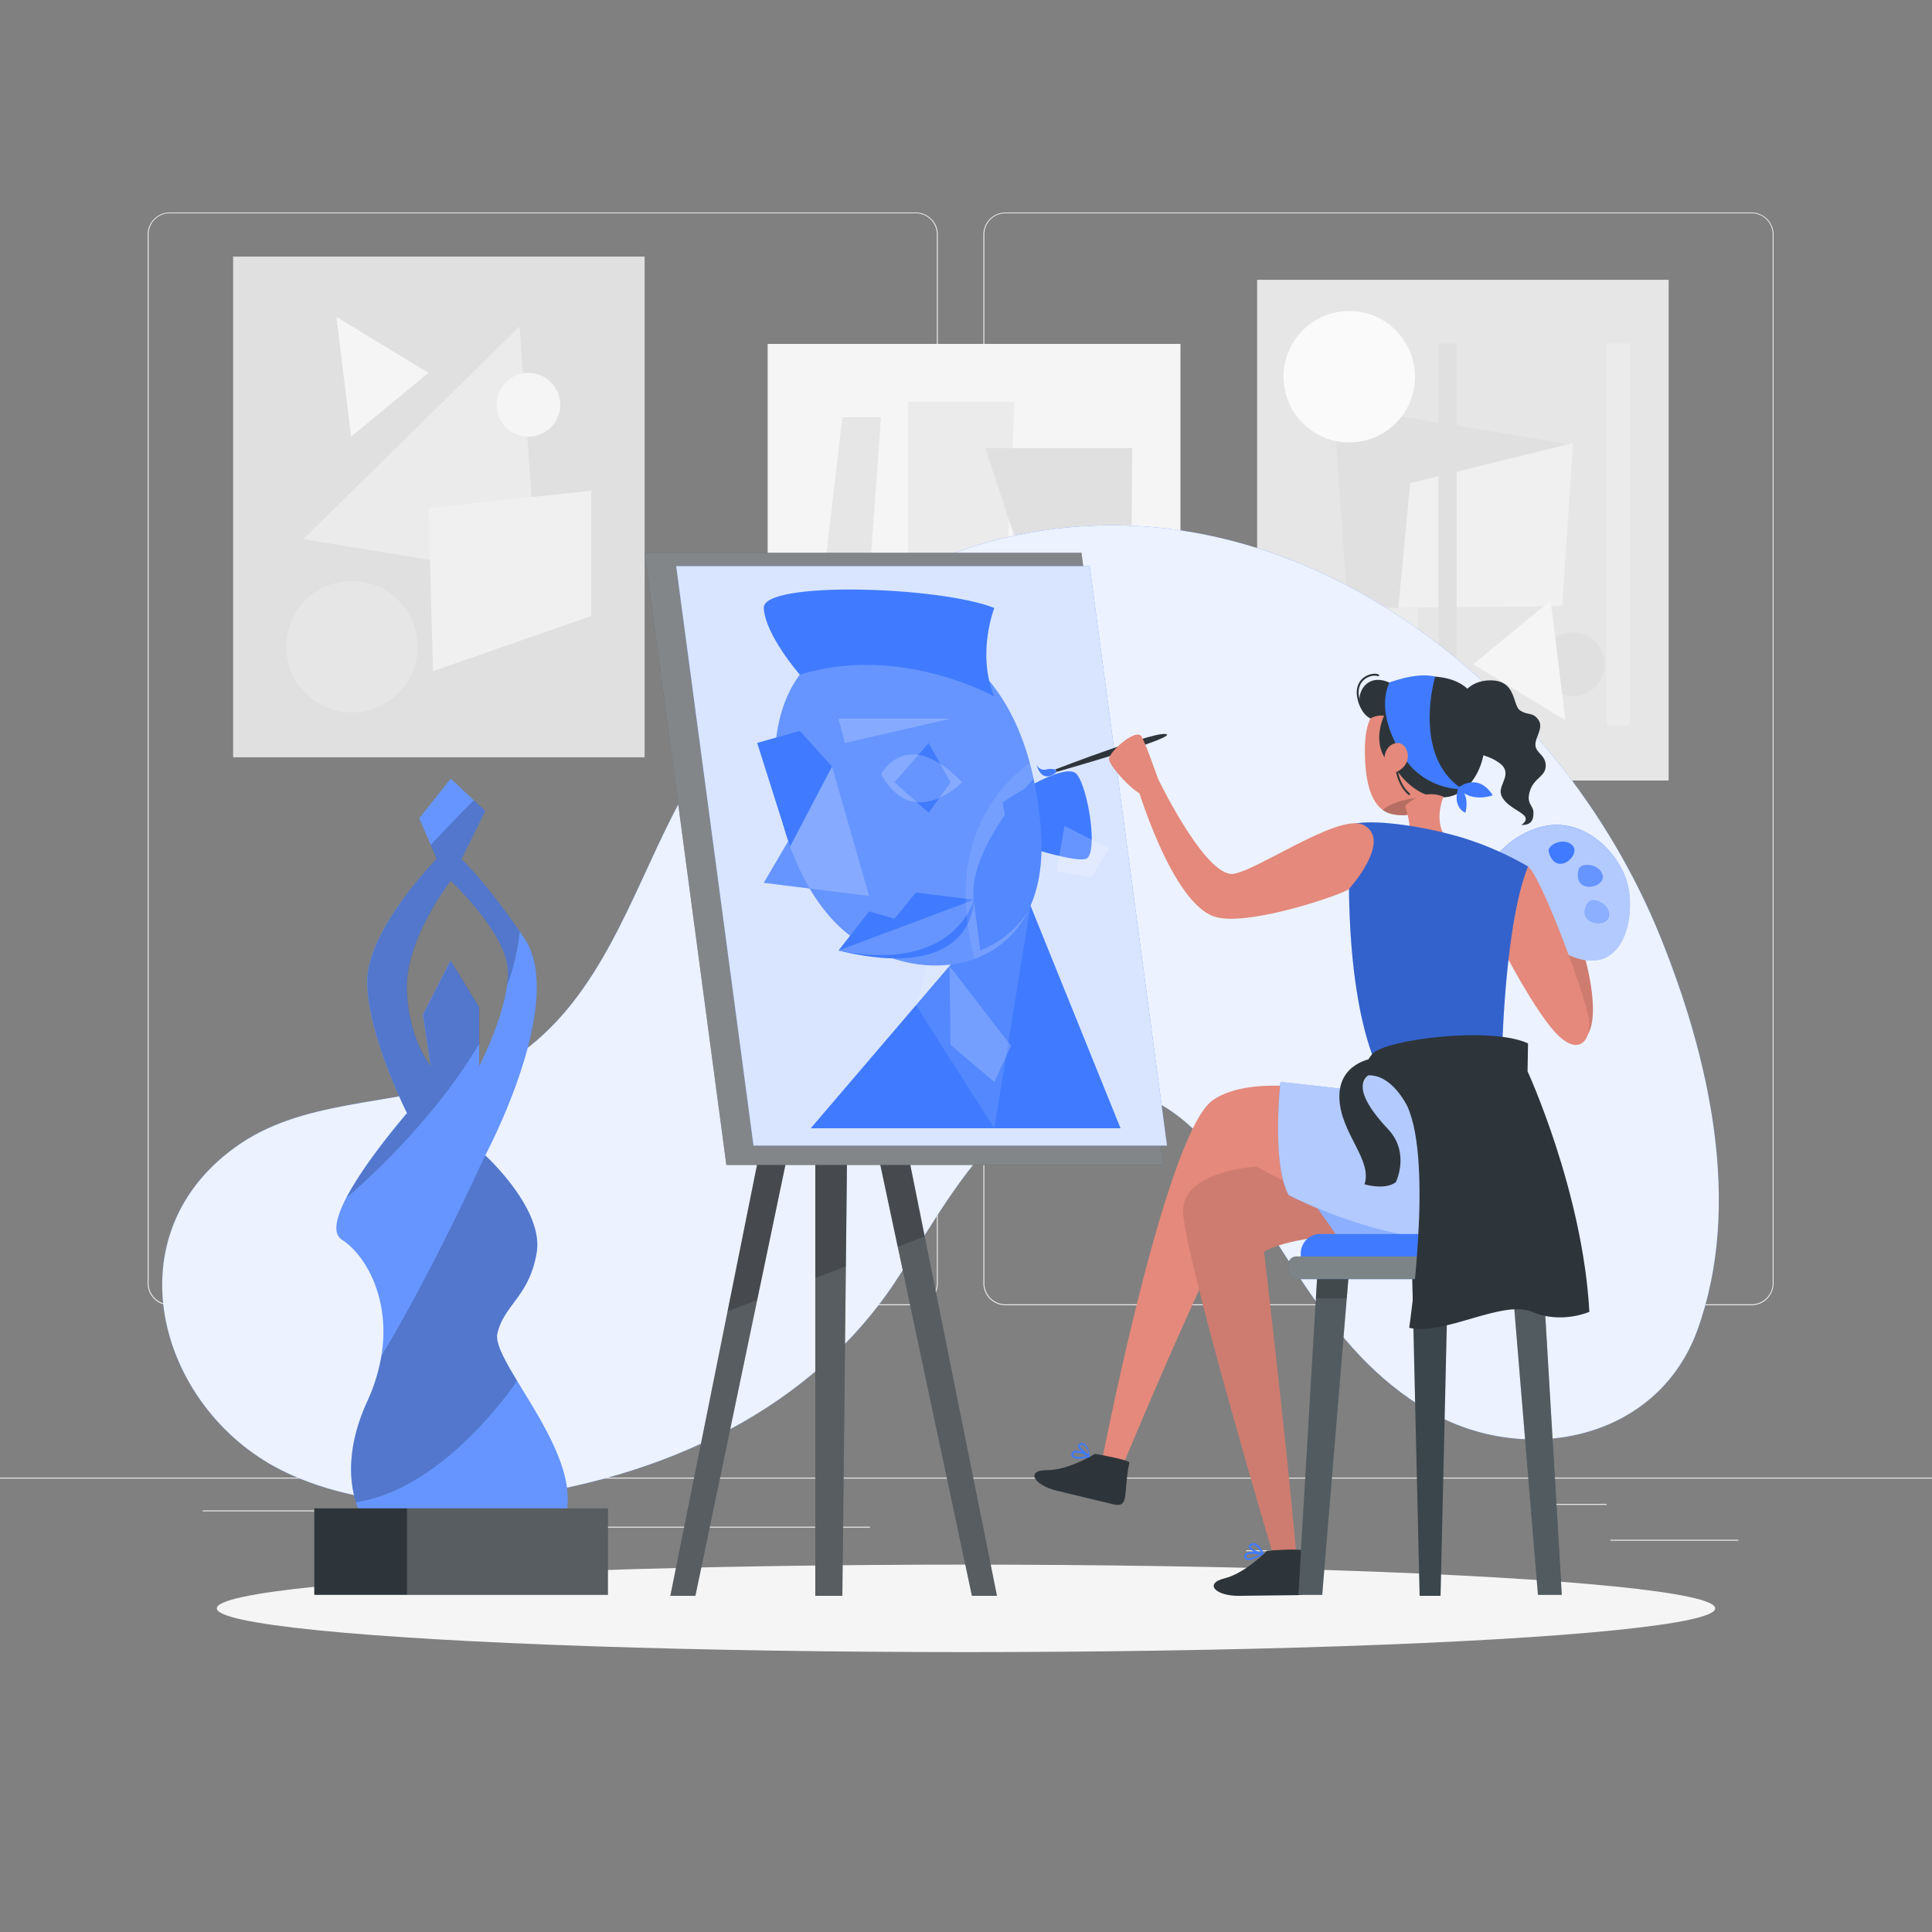 <svg xmlns="http://www.w3.org/2000/svg" viewBox="0 0 500 500"><rect x="0" y="0" width="500" height="500" fill="#808080" stroke="none"/><g id="background-complete"><rect y="382.4" width="500" height="0.25" style="fill:#ebebeb"></rect><rect x="416.78" y="398.49" width="33.12" height="0.25" style="fill:#ebebeb"></rect><rect x="322.53" y="401.21" width="8.69" height="0.25" style="fill:#ebebeb"></rect><rect x="396.59" y="389.21" width="19.19" height="0.25" style="fill:#ebebeb"></rect><rect x="52.46" y="390.89" width="43.19" height="0.25" style="fill:#ebebeb"></rect><rect x="104.56" y="390.89" width="6.33" height="0.25" style="fill:#ebebeb"></rect><rect x="131.47" y="395.11" width="93.68" height="0.25" style="fill:#ebebeb"></rect><path d="M237,337.8H43.91a5.71,5.71,0,0,1-5.7-5.71V60.66A5.71,5.71,0,0,1,43.91,55H237a5.71,5.71,0,0,1,5.71,5.71V332.09A5.71,5.71,0,0,1,237,337.8ZM43.91,55.2a5.46,5.46,0,0,0-5.45,5.46V332.09a5.46,5.46,0,0,0,5.45,5.46H237a5.47,5.47,0,0,0,5.46-5.46V60.66A5.47,5.47,0,0,0,237,55.2Z" style="fill:#ebebeb"></path><path d="M453.31,337.8H260.21a5.72,5.72,0,0,1-5.71-5.71V60.66A5.72,5.72,0,0,1,260.21,55h193.1A5.71,5.71,0,0,1,459,60.66V332.09A5.71,5.71,0,0,1,453.31,337.8ZM260.21,55.2a5.47,5.47,0,0,0-5.46,5.46V332.09a5.47,5.47,0,0,0,5.46,5.46h193.1a5.47,5.47,0,0,0,5.46-5.46V60.66a5.47,5.47,0,0,0-5.46-5.46Z" style="fill:#ebebeb"></path><rect x="198.67" y="89" width="106.83" height="141.02" style="fill:#f5f5f5"></rect><polygon points="235 104 235 166 259.7 164.61 262.54 104 235 104" style="fill:#ebebeb"></polygon><polygon points="255 116 293 116 292.67 170.27 272.99 170.58 255 116" style="fill:#e0e0e0"></polygon><polygon points="218 108 228 108 224.5 156.42 212 159.51 218 108" style="fill:#e6e6e6"></polygon><rect x="60.33" y="66.4" width="106.5" height="129.59" style="fill:#e0e0e0"></rect><polygon points="134.47 84.5 78.5 139.51 139.05 149.5 134.47 84.5" style="fill:#ebebeb"></polygon><polygon points="110.89 131.45 112.07 173.7 153 159.42 153 127 110.89 131.45" style="fill:#f0f0f0"></polygon><circle cx="91.07" cy="167.36" r="17.01" transform="translate(-91.67 113.41) rotate(-45)" style="fill:#e6e6e6"></circle><circle cx="136.75" cy="104.75" r="8.25" style="fill:#f5f5f5"></circle><polygon points="87.06 82 110.89 96.5 90.86 113 87.06 82" style="fill:#f5f5f5"></polygon><rect x="325.33" y="72.4" width="106.5" height="129.59" transform="translate(757.17 274.4) rotate(180)" style="fill:#e6e6e6"></rect><polygon points="349.7 169.9 405.67 114.89 345.12 104.9 349.7 169.9" style="fill:#e0e0e0"></polygon><polygon points="404.32 156.85 407.09 114.67 364.95 125.02 361.89 157.3 404.32 156.85" style="fill:#f0f0f0"></polygon><circle cx="349.19" cy="97.5" r="17.01" style="fill:#fafafa"></circle><circle cx="407.06" cy="171.9" r="8.25" style="fill:#e0e0e0"></circle><polygon points="405.11 186.4 381.28 171.9 401.31 155.4 405.11 186.4" style="fill:#f5f5f5"></polygon><rect x="372.28" y="88.89" width="4.68" height="103.48" style="fill:#e0e0e0"></rect><rect x="415.78" y="88.89" width="6.06" height="98.9" style="fill:#ebebeb"></rect><rect x="336.02" y="157.3" width="30.96" height="30.96" style="fill:#ebebeb"></rect></g><g id="background-simple"><path d="M89.84,286.06C79.51,288,69.46,290.64,60.75,297c-32.78,23.78-19,68.9,13.38,84.13,16,7.5,34.22,9,51.76,7.16,41-4.26,81.93-20.89,105.61-56.28,13.43-20.08,30.64-56.77,60.67-49.46,8,1.95,14.95,7.23,20.29,13.53,19.79,23.33,29.54,53,57.55,69.21,24.66,14.25,58.93,7.52,69.29-21.11,11.78-32.52,2.94-70.66-9.53-101.56C403.66,177.84,335.24,123,262.49,138.64c-40.08,8.61-70.1,36.42-88.35,72.23-10.87,21.32-18.77,46.52-38.87,61.29C122,281.92,105.59,283.13,89.84,286.06Z" style="fill:#407BFF"></path><path d="M89.84,286.06C79.51,288,69.46,290.64,60.75,297c-32.78,23.78-19,68.9,13.38,84.13,16,7.5,34.22,9,51.76,7.16,41-4.26,81.93-20.89,105.61-56.28,13.43-20.08,30.64-56.77,60.67-49.46,8,1.95,14.95,7.23,20.29,13.53,19.79,23.33,29.54,53,57.55,69.21,24.66,14.25,58.93,7.52,69.29-21.11,11.78-32.52,2.94-70.66-9.53-101.56C403.66,177.84,335.24,123,262.49,138.64c-40.08,8.61-70.1,36.42-88.35,72.23-10.87,21.32-18.77,46.52-38.87,61.29C122,281.92,105.59,283.13,89.84,286.06Z" style="fill:#fff;opacity:0.9;isolation:isolate"></path></g><g id="Shadow"><ellipse id="path" cx="250" cy="416.24" rx="193.89" ry="11.32" style="fill:#f5f5f5"></ellipse></g><g id="Canvas"><polygon points="258.02 413 251.53 413 232.33 322.65 219.6 262.78 218.91 327.74 218 413 211 413 211 264.43 195.96 336.44 179.97 413 173.48 413 188.3 339.35 211.5 224 220 224 239.31 320 258.02 413" style="fill:#2e353a"></polygon><polygon points="258.02 413 251.53 413 232.33 322.65 219.6 262.78 218.91 327.74 218 413 211 413 211 264.43 195.96 336.44 179.97 413 173.48 413 188.3 339.35 211.5 224 220 224 239.31 320 258.02 413" style="fill:#fff;opacity:0.2;isolation:isolate"></polygon><polygon points="239.31 320 232.33 322.65 219.6 262.78 218.91 327.74 211 330.74 211 264.43 195.96 336.44 188.3 339.35 211.5 224 220 224 239.31 320" style="opacity:0.2;isolation:isolate"></polygon><polygon points="301.02 301.49 187.98 301.49 166.84 143.07 279.88 143.07 301.02 301.49" style="fill:#2e353a"></polygon><polygon points="301.02 301.49 187.98 301.49 166.84 143.07 279.88 143.07 301.02 301.49" style="fill:#fff;opacity:0.4;isolation:isolate"></polygon><polygon points="302.02 296.48 195 296.48 174.99 146.51 282.01 146.51 302.02 296.48" style="fill:#407BFF"></polygon><polygon points="302.02 296.48 195 296.48 174.99 146.51 282.01 146.51 302.02 296.48" style="fill:#fff;opacity:0.8;isolation:isolate"></polygon><polygon points="264.25 228.33 209.81 292 290 292 264.25 228.33" style="fill:#407BFF"></polygon><polyline points="245.71 250.01 261.67 270.65 257.33 280 246 270.43 245.71 248.6" style="fill:#fff;opacity:0.2;isolation:isolate"></polyline><polygon points="266.7 234.39 257.33 292 237.03 260.17 245.71 229.47 266.7 234.39" style="fill:#fff;opacity:0.1;isolation:isolate"></polygon><path d="M252.22,248.14c-11.49,4.19-26.18.6-35.92-9.27C197.67,220,191,172.33,222,165c20.46-4.84,37.7,7.32,44.51,32.46a92.35,92.35,0,0,1,2.93,18.66C270.5,234,262.7,244.33,252.22,248.14Z" style="fill:#407BFF"></path><polygon points="197.67 228.47 215.33 198.37 224.93 231.88 197.67 228.47" style="fill:#407BFF"></polygon><path d="M228,200.37s6.67-12.79,21,2.09C249,202.46,236.33,215.4,228,200.37Z" style="fill:#407BFF"></path><polygon points="246 186 217 186 218.67 192.29 246 186" style="fill:#407BFF"></polygon><polygon points="207 189.15 215.33 198.37 204.48 219.07 196 192.29 207 189.15" style="fill:#407BFF"></polygon><path d="M266,235.94c-9.39,18.42-35.08,17.71-49.67,2.93C197.67,220,191,172.33,222,165c21.53-5.1,39.49,8.64,45.5,36.51,0,0-17.17,18.25-15.5,31.37L253.67,246A26.47,26.47,0,0,0,266,235.94Z" style="fill:#fff;opacity:0.2;isolation:isolate"></path><polygon points="197.67 228.47 215.33 198.37 224.93 231.88 197.67 228.47" style="fill:#fff;opacity:0.2;isolation:isolate"></polygon><polygon points="246 186 217 186 218.67 192.29 246 186" style="fill:#fff;opacity:0.2;isolation:isolate"></polygon><polygon points="207 189.15 215.33 198.37 204.48 219.07 196 192.29 207 189.15" style="fill:#407BFF"></polygon><path d="M217,246l7.93-10.13,6.57,1.9L237,231l15,1.84S252.67,254.67,217,246Z" style="fill:#407BFF"></path><path d="M217,246l35-13.12S247.24,252,217,246Z" style="fill:#fff;opacity:0.2;isolation:isolate"></path><polygon points="240.33 192.29 231.5 202.46 240.33 210.34 246 202.46 240.33 192.29" style="fill:#407BFF"></polygon><path d="M228,200.37s6.67-12.79,21,2.09C249,202.46,236.33,215.4,228,200.37Z" style="fill:#fff;opacity:0.2;isolation:isolate"></path><path d="M207,174.61s-9-10.28-9.33-17.28,45.24-5.66,59.66,0c0,0-4.66,11.88,0,22.94C257.33,180.27,233,166.56,207,174.61Z" style="fill:#407BFF"></path><path d="M259.47,207.64s16.2-10.91,19.2-7.27,5.66,20.85,2.33,21.91-19.67-4.5-19.67-4.5Z" style="fill:#407BFF"></path><polygon points="275.5 213.78 273.44 225.47 282.54 227.04 287 219.54 275.5 213.78" style="fill:#fff;opacity:0.2;isolation:isolate"></polygon><path d="M252.22,248.14l-.21-.79c-7.5-29.52,6.87-44.34,14.5-49.89a92.35,92.35,0,0,1,2.93,18.66C270.5,234,262.7,244.33,252.22,248.14Z" style="fill:#fff;opacity:0.1;isolation:isolate"></path></g><g id="Statue"><path d="M133.8,357.33c-3.24-5.37-5.66-9.77-5.08-12.25,1.72-7.43,8.28-9.58,10.17-20.92C140.75,313,126,299.41,125.57,299h0s21.44-40,9.94-56.5c-.35-.5-.69-1-1-1.46-10.75-15.26-15.14-18.62-15.14-18.62l6.23-12.56-3-2.77-5.95-5.57-8.15,10.25,3,6.94,1.53,3.58S95.5,240,95.06,253.41s10.27,34.67,10.27,34.67-10.6,12.16-15.66,21.82c-2.59,5-3.72,9.29-1.17,10.93,6,3.86,12.66,15.13,10.21,30.09a46.57,46.57,0,0,1-3.65,11.74c-5.43,11.88-4.62,20.74-2.94,26.11a19.12,19.12,0,0,0,2.94,6.06L146,393.49C150,382.51,140.26,368,133.8,357.33Zm-17.15-129.4s13.52,12.72,14.68,22.15a19.44,19.44,0,0,1-.12,5C130,264.38,124,275.93,124,275.93l0-5.85,0-9.4-7.4-12.08-7.15,14,2,13.33s-5.83-7.07-6.17-20S116.65,227.93,116.65,227.93Z" style="fill:#407BFF"></path><path d="M133.8,357.33c-3.24-5.37-5.66-9.77-5.08-12.25,1.72-7.43,8.28-9.58,10.17-20.92C140.75,313,126,299.41,125.57,299h0s21.44-40,9.94-56.5c-.35-.5-.69-1-1-1.46-10.75-15.26-15.14-18.62-15.14-18.62l6.23-12.56-3-2.77-5.95-5.57-8.15,10.25,3,6.94,1.53,3.58S95.5,240,95.06,253.41s10.27,34.67,10.27,34.67-10.6,12.16-15.66,21.82c-2.59,5-3.72,9.29-1.17,10.93,6,3.86,12.66,15.13,10.21,30.09a46.57,46.57,0,0,1-3.65,11.74c-5.43,11.88-4.62,20.74-2.94,26.11a19.12,19.12,0,0,0,2.94,6.06L146,393.49C150,382.51,140.26,368,133.8,357.33Zm-17.15-129.4s13.52,12.72,14.68,22.15a19.44,19.44,0,0,1-.12,5C130,264.38,124,275.93,124,275.93l0-5.85,0-9.4-7.4-12.08-7.15,14,2,13.33s-5.83-7.07-6.17-20S116.65,227.93,116.65,227.93Z" style="fill:#fff;opacity:0.2;isolation:isolate"></path><path d="M131.21,255.1a19.44,19.44,0,0,0,.12-5c-1.16-9.43-14.68-22.15-14.68-22.15S105,243,105.33,255.93s6.17,20,6.17,20l-2-13.33,7.15-14,7.4,12.08,0,9.4c-13.3,22.45-34.33,39.83-34.33,39.83h0c5.06-9.66,15.66-21.82,15.66-21.82s-10.72-21.26-10.27-34.67S113,222.28,113,222.28l-1.53-3.58c4.26-4.57,8.13-8.57,11.13-11.62l3,2.77-6.23,12.56s4.39,3.36,15.14,18.62A56.29,56.29,0,0,1,131.21,255.1Z" style="opacity:0.2;isolation:isolate"></path><path d="M128.72,345.08c-.58,2.48,1.84,6.88,5.08,12.25a79.43,79.43,0,0,1-5.08,6.75c-13.81,16.59-27,23.36-36.6,24.69-1.68-5.37-2.49-14.23,2.94-26.11a46.57,46.57,0,0,0,3.65-11.74C112.3,328.44,125.56,299,125.56,299h0c.45.41,15.18,14,13.32,25.16C137,335.5,130.44,337.65,128.72,345.08Z" style="opacity:0.2;isolation:isolate"></path><rect x="81.33" y="390.36" width="76" height="22.39" style="fill:#2e353a"></rect><rect x="105.33" y="390.36" width="52" height="22.39" style="fill:#fff;opacity:0.2;isolation:isolate"></rect></g><g id="Character"><path d="M409.67,246s6.81,22-1.68,23.93S402.33,246,402.33,246Z" style="fill:#e4897b"></path><path d="M409.67,246s6.81,22-1.68,23.93S402.33,246,402.33,246Z" style="opacity:0.1;isolation:isolate"></path><path d="M382.64,232.07c.7-8.8,8.71-16.55,17.14-18.28,9.11-1.87,17.66,5,20.83,13.17s.49,24.45-11.67,21.23c-4.66-1.23-8.23-4.5-13-5.71-4.13-1.06-8.89-1.58-11.74-5.15A7.28,7.28,0,0,1,382.64,232.07Z" style="fill:#407BFF"></path><path d="M420.61,227c-3.17-8.19-11.72-15-20.83-13.17-8.43,1.73-16.44,9.48-17.14,18.28a7.28,7.28,0,0,0,1.56,5.26c2.85,3.57,7.61,4.09,11.74,5.15,4.77,1.21,8.34,4.48,13,5.71C421.1,251.41,423.79,235.16,420.61,227Zm-19.79-6.47c-.54-2,4.26-4.08,6.27-1.56S402.62,227,400.82,220.49Zm7.72,4.5c.47-2,5.7-1.53,6.25,1.64S407,231.57,408.54,225Zm2.49,8.48c1.11-1.7,5.88.49,5.32,3.66S407.34,239.14,411,233.47Z" style="fill:#fff;opacity:0.6;isolation:isolate"></path><path d="M408.54,225c.47-2,5.7-1.53,6.25,1.64S407,231.57,408.54,225Z" style="fill:#fff;opacity:0.2;isolation:isolate"></path><path d="M411,233.47c1.11-1.7,5.88.49,5.32,3.66S407.34,239.14,411,233.47Z" style="fill:#fff;opacity:0.4;isolation:isolate"></path><path d="M395.45,224.26C399,227,410.37,258,411.19,263.5s-2.52,10.5-8.86,3.5-16-26.33-16-26.33Z" style="fill:#e4897b"></path><path d="M285,379l4.75,2.25s31-75,36-75.21,55.91,23.19,68.67,10.21S388.75,272,388.75,272s-30.69-4.38-33,2.55a48.61,48.61,0,0,0-1.3,6.22c-.35,2.12-.59,3.9-.59,3.9h0c-.95-.24-27.76-8.19-39.9,0C301.61,293,285,379,285,379Z" style="fill:#e4897b"></path><path d="M372.4,319.38s-33.79-1.88-45.27,4.54c0,0,5.81,49.25,8.44,79.38l-5.63.64s-24-80.52-23.75-90.77,19-11.25,19-11.25S348.13,315.17,372.4,319.38Z" style="fill:#e4897b"></path><g style="opacity:0.1;isolation:isolate"><path d="M372.4,319.38s-33.79-1.88-45.27,4.54c0,0,5.81,49.25,8.44,79.38l-5.63.64s-24-80.52-23.75-90.77,19-11.25,19-11.25S348.13,315.17,372.4,319.38Z"></path></g><polygon points="337.8 308.23 347.57 322 372.4 319.38 337.8 308.23" style="fill:#407BFF"></polygon><polygon points="337.8 308.23 347.57 322 372.4 319.38 337.8 308.23" style="fill:#fff;opacity:0.4;isolation:isolate"></polygon><path d="M337.1,401.37c0-.75-9.18-.05-9.18-.05s-5.57,5.8-11,7.15-2.36,4.6,3.76,4.53l15.14-.18C340.14,412.76,337.37,409.09,337.1,401.37Z" style="fill:#2e353a"></path><path d="M323.1,403.72a1.21,1.21,0,0,1-.78-.21.88.88,0,0,1-.24-1,1,1,0,0,1,.48-.62,3.7,3.7,0,0,1,2.06-.25c-.75-.39-1.41-.86-1.45-1.35,0-.31.18-.57.6-.77a1.4,1.4,0,0,1,1.18-.05c1.25.5,2,2.46,2.08,2.57s0-.06,0-.06h0v.16s0-.1,0-.08h0s0-.08,0-.08h0s0,.27-.07.29C326.42,402.52,324.37,403.72,323.1,403.72Zm.85-1.61a2.44,2.44,0,0,0-1.14.21.52.52,0,0,0-.26.33c-.09.36,0,.45.07.48.44.35,2.11-.17,3.45-.76A11.08,11.08,0,0,0,324,402.11Zm.46-2.24a1,1,0,0,0-.43.1c-.12.06-.33.18-.32.31,0,.41,1.34,1.11,2.71,1.61a4,4,0,0,0-1.6-1.95A.92.92,0,0,0,324.41,399.87Z" style="fill:#407BFF"></path><path d="M292.28,378.55c.16-.73-8.89-2.3-8.89-2.3s-6.82,4.25-12.44,4.22-3.42,3.88,2.53,5.32l14.71,3.54C292.42,390.35,290.65,386.11,292.28,378.55Z" style="fill:#2e353a"></path><path d="M279.23,377.5a2.36,2.36,0,0,1-1.81-.51.86.86,0,0,1,0-1,1,1,0,0,1,.62-.49,3.79,3.79,0,0,1,2.05.27c-.63-.56-1.16-1.19-1.07-1.66.06-.31.31-.51.77-.61a1.08,1.08,0,0,1,1,.25c1.09.79,1.19,3.05,1.19,3.15h0V377h.31v0h0V377H282v0h0v0h0v0s.13,0,.11,0,.05,0,0,0h0s0,.09-.08.1A14.43,14.43,0,0,1,279.23,377.5Zm-.68-1.58a1.36,1.36,0,0,0-.36.05.53.53,0,0,0-.33.25c-.17.33-.08.44-.05.48.34.45,2.09.35,3.53.11A7.88,7.88,0,0,0,278.55,375.92Zm1.58-2-.23,0c-.13,0-.36.1-.38.23-.08.4,1,1.4,2.23,2.22a4,4,0,0,0-1.07-2.28A.88.88,0,0,0,280.13,374Z" style="fill:#407BFF"></path><path d="M331.39,280s-2.39,21,2.11,29.29c0,0,20.34,10.75,41.17,11.75s36.34-7.72,14.08-49c0,0-6.45-5-17.48-5s-15.52,7.56-15.52,7.56l-3.87,7.69Z" style="fill:#407BFF"></path><path d="M331.39,280s-2.39,21,2.11,29.29c0,0,20.34,10.75,41.17,11.75s36.34-7.72,14.08-49c0,0-6.45-5-17.48-5s-15.52,7.56-15.52,7.56l-3.87,7.69Z" style="fill:#fff;opacity:0.6;isolation:isolate"></path><path d="M356.66,185.93s-4.16-.05-5.16-5.37,3.9-6.43,5.16-5.79" style="fill:none;stroke:#2e353a;stroke-linecap:round;stroke-linejoin:round;stroke-width:0.5px"></path><path d="M366.9,210.27a12.19,12.19,0,0,1-3.39.73h0c-2.36,0-4.22-.31-5.68-1.4-3.3-2.47-4.5-7.93-4.59-14.67-.14-8.8,2.21-13.58,10.7-14.31C378,179.41,381.05,205.85,366.9,210.27Z" style="fill:#e4897b"></path><path d="M370.53,206.19a17,17,0,0,1-7,4.81h0c-2.36,0-4.22-.3-5.68-1.39C362.1,206.13,370.53,206.19,370.53,206.19Z" style="opacity:0.2;isolation:isolate"></path><path d="M358.21,185.21S353.88,194,361.26,199c0,0,5.06,8.4,13.21,7.27s13-13.86,7.6-24.93c-5.1-10.5-22.49-4.68-22.49-4.68-7.42-3.37-10.43,6.27-4.92,9.28A5.76,5.76,0,0,1,358.21,185.21Z" style="fill:#2e353a"></path><path d="M365.42,198.67c-2.44-2.5-9.76-13.3-5.84-22,0,0,6.92-2.82,11.84-1.55,0,0-6.14,20.57,7.11,29.15A18.68,18.68,0,0,1,365.42,198.67Z" style="fill:#407BFF"></path><path d="M377.42,203.83s5-4.16,8.91,2c0,0-4.16,1.57-7.41-.54,0,0,1.16,1.81.33,5.05C379.25,210.34,375.75,209.08,377.42,203.83Z" style="fill:#407BFF"></path><path d="M361.22,197.53s.12,5.14,3.46,8" style="fill:none;stroke:#2e353a;stroke-linecap:round;stroke-linejoin:round;stroke-width:0.5px"></path><path d="M358.29,196.4c-.1-1.54,1.06-4.24,3.64-4.1s4.54,6.11-1.88,8C359.13,200.6,358.49,199.61,358.29,196.4Z" style="fill:#e4897b"></path><path d="M377,183.08s1.2-6.75,8.36-7,6,6.34,8,7.75,3.25.34,4.75,2.42-.83,4.5-.75,6.58,2.67,2.5,2.67,5.34-3,3.08-4.08,6.5.91,3.68.91,5.67-.66,3.24-3.16,3.16c0,0,2.06-1.17.7-2.5s-4.9-2.58-5.89-5.25,3.44-5.58-.65-8.42-6.25-.91-7.75-6.5S377,183.08,377,183.08Z" style="fill:#2e353a"></path><path d="M366.17,224.38c6.19.76,9.76-6.08,9.76-6.08-5.84-4-2.35-12.11-2.35-12.11-5.66-2.35-9.94,2.4-9.94,2.4a28.74,28.74,0,0,1,1,4c1,5.87-1.66,6.33-1.66,6.33A4,4,0,0,0,366.17,224.38Z" style="fill:#e4897b"></path><path d="M388.75,272s.7-33,6.7-47.75a80.86,80.86,0,0,0-16.92-7.43c-11.08-3.35-24.8-5-29-3.33,0,0-2.86,38,6.2,61.06C355.75,274.56,367.82,274.26,388.75,272Z" style="fill:#407BFF"></path><path d="M388.75,272s.7-33,6.7-47.75a80.86,80.86,0,0,0-16.92-7.43c-11.08-3.35-24.8-5-29-3.33,0,0-2.86,38,6.2,61.06C355.75,274.56,367.82,274.26,388.75,272Z" style="opacity:0.2;isolation:isolate"></path><path d="M302,190.11c-1.3-1.65-28.85,9-28.85,9l.29.65S303,191.38,302,190.11Z" style="fill:#2e353a"></path><path d="M273.15,199.16a4.79,4.79,0,0,0-2.46,0,2.11,2.11,0,0,1-2.44-1.35s1.13,5.38,5.19,2Z" style="fill:#407BFF"></path><path d="M352.88,213.5c-6.46-3.34-29.44,13.17-34.38,12.67-7.53-.77-19.39-25.8-19.39-25.8L294,202.46s9.17,31.71,20.67,34.87c9.1,2.51,34.52-6.49,34.51-7.33C349.18,230,360.49,217.44,352.88,213.5Z" style="fill:#e4897b"></path><path d="M299.67,201.51s-2.84-8.27-4.17-10.81-8.33,3.79-8.5,5.63,7.17,9.5,8.67,9.17S299.67,201.51,299.67,201.51Z" style="fill:#e4897b"></path><polygon points="365.4 327 365.76 342.57 367.4 413 372.81 413 374.44 342.57 374.8 327 365.4 327" style="fill:#263238"></polygon><polygon points="365.4 327 365.76 342.57 367.4 413 372.81 413 374.44 342.57 374.8 327 365.4 327" style="fill:#fff;opacity:0.1;isolation:isolate"></polygon><polygon points="365.4 327 365.76 343 374.44 343 374.8 327 365.4 327" style="opacity:0.2;isolation:isolate"></polygon><polygon points="336.02 412.75 341.02 328.1 349.19 328.1 342.19 412.75 336.02 412.75" style="fill:#263238"></polygon><polygon points="342.21 412.75 336.03 412.75 340.57 335.7 341.02 328 349.19 328 348.56 335.7 342.21 412.75" style="fill:#fff;opacity:0.2;isolation:isolate"></polygon><polygon points="349.19 328 348.56 336 340.57 336 341.02 328 349.19 328" style="opacity:0.2;isolation:isolate"></polygon><polygon points="398.02 412.75 391.02 328.1 399.19 328.1 404.19 412.75 398.02 412.75" style="fill:#263238"></polygon><polygon points="398 412.75 391.65 335.7 391.02 328 399.19 328 399.64 335.7 404.18 412.75 398 412.75" style="fill:#fff;opacity:0.2;isolation:isolate"></polygon><polygon points="391.02 328 391.65 336 399.64 336 399.19 328 391.02 328" style="opacity:0.2;isolation:isolate"></polygon><path d="M336.65,319.33h66.92a0,0,0,0,1,0,0V326a5,5,0,0,1-5,5H341.65a5,5,0,0,1-5-5v-6.69A0,0,0,0,1,336.65,319.33Z" transform="translate(740.21 650.36) rotate(180)" style="fill:#407BFF"></path><rect x="333.44" y="325.18" width="73.33" height="5.84" rx="2.01" transform="translate(740.21 656.2) rotate(180)" style="fill:#263238"></rect><rect x="333.44" y="325.18" width="73.33" height="5.84" rx="2.01" transform="translate(740.21 656.2) rotate(180)" style="fill:#fff;opacity:0.4;isolation:isolate"></rect><path d="M353.87,278.31s-1.91-1.66,1.23-5.49,30.8-7.27,40.35-2.79l-.12,7.22s14.28,31,16,62.25c0,0-7.31,3.25-14.81,0s-22.9,6.27-31.82,4.13c0,0,6.34-42.56-.51-57.38C364.17,286.25,360.23,277.86,353.87,278.31Z" style="fill:#2e353a"></path><path d="M355.3,273.92s-8.92,1.08-8.67,10.21,8.62,16,6.5,22.37c0,0,5.37,1.61,8.12-.57,0,0,3.75-7.55-2-13.68s-9.79-12.66-3.15-15.08Z" style="fill:#2e353a"></path></g></svg>